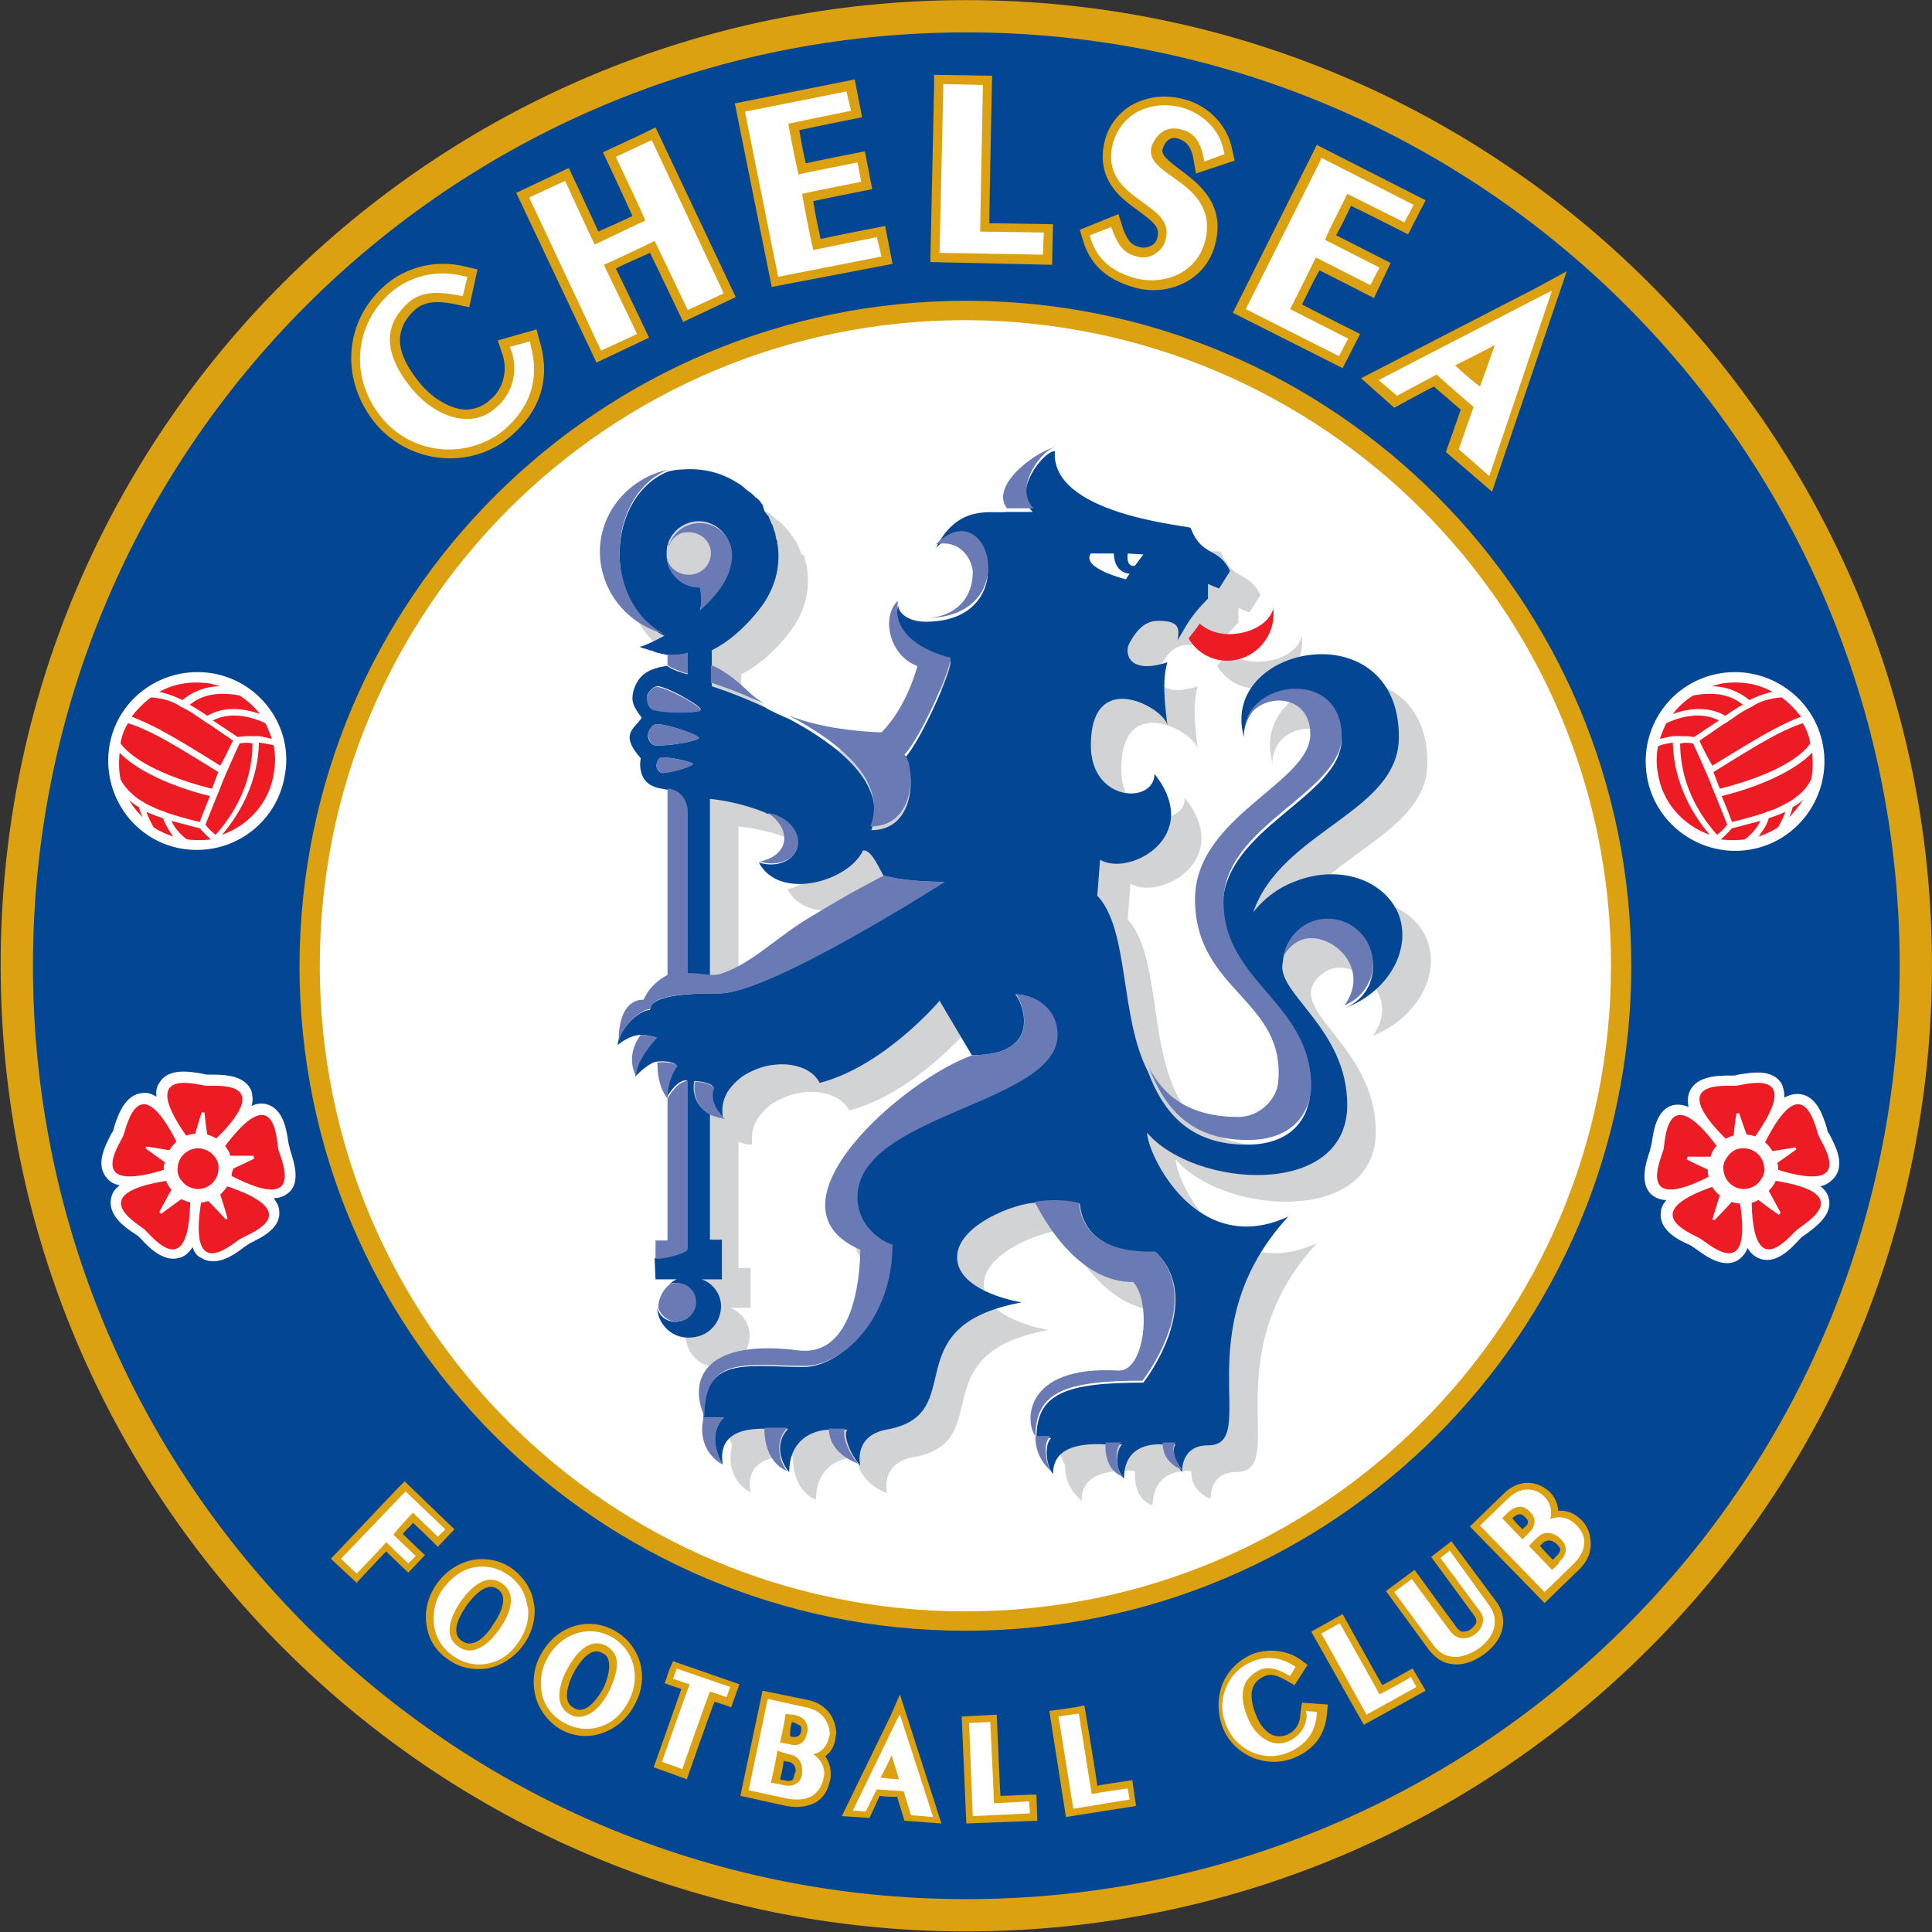 <svg xmlns="http://www.w3.org/2000/svg" xml:space="preserve" id="Layer_1" x="0" y="0" version="1.1" viewBox="0 0 300 300"><rect x="0" y="0" width="300" height="300" fill="#333333" stroke="none"/><style>.st0{fill:#dba111}.st1{fill:#034694}.st2{fill:#fff}.st4{fill:#ed1c24}</style><path d="M299.995 149.963c0 82.778-67.167 149.945-149.945 149.945S.105 232.741.105 149.963C-.038 67.186 67.129.018 150.05.018c82.778 0 149.945 67.168 149.945 149.945" class="st0"/><path d="M294.983 149.963c0 80.057-64.876 144.933-144.933 144.933S5.117 230.02 5.117 149.963 69.85 5.031 150.05 5.031c80.057 0 144.933 64.876 144.933 144.932" class="st1"/><path d="M253.307 149.963c0 57-46.258 103.258-103.4 103.258-57 0-103.4-46.258-103.4-103.258.142-56.999 46.4-103.257 103.543-103.257 57 0 103.257 46.258 103.257 103.257" class="st0"/><path d="M250.157 149.963c0 55.281-44.826 100.25-100.25 100.25-55.28 0-100.25-44.826-100.25-100.25s44.826-100.25 100.25-100.25c55.424.144 100.25 44.97 100.25 100.25" class="st2"/><path d="M64.122 236.465c1.145 1.002 3.866 3.723 3.866 3.723l2.578-2.72-7.733-7.448-1.003 1.002-10.454 11.028 4.01 3.724s3.293-3.58 4.582-4.87c1.003 1.003 3.437 3.294 3.437 3.294l2.578-2.72s-2.434-2.292-3.437-3.295c.573-.716 1.003-1.002 1.576-1.718M82.883 248.924c-.287-2.148-1.576-4.01-3.294-5.299-1.719-1.289-3.867-1.718-6.015-1.432-2.292.43-4.297 1.719-5.729 3.724s-2.005 4.44-1.575 6.588c.286 2.148 1.575 4.01 3.294 5.155 1.718 1.29 3.866 1.719 6.015 1.432 2.291-.43 4.296-1.718 5.728-3.723a9 9 0 0 0 1.719-5.299c0-.143 0-.573-.143-1.146m-11.171 5.872c-1.862-1.289-.287-4.01.716-5.442s3.15-3.867 4.87-2.578c1.861 1.289.142 4.296-.717 5.442-.716 1.29-2.864 4.01-4.87 2.578M95.199 253.077c-4.153-2.148-9.022-.43-11.314 4.01-1.146 2.149-1.289 4.583-.573 6.875.716 2.005 2.148 3.723 4.01 4.726 2.005 1.002 4.153 1.145 6.158.43 2.149-.717 4.01-2.292 5.156-4.583 2.292-4.297.716-9.31-3.437-11.458m-4.583 12.317c-.43.143-1.002.143-1.432-.143-.86-.43-1.146-1.146-1.146-2.005 0-1.146.573-2.578 1.003-3.437.86-1.576 2.578-4.154 4.44-3.151.572.286.859.573 1.002 1.146.286 1.002 0 2.72-.86 4.44-.859 1.575-2.004 2.863-3.007 3.15M103.935 259.236l-.716 2.148s2.005.716 2.578.86c-.716 2.147-4.297 12.172-4.297 12.172l5.156 1.862s3.437-9.882 4.297-12.03c.572.143 2.577.86 2.577.86l1.29-3.58-10.312-3.581zM125.417 263.962l-7.017-1.432-.287 1.432-3.15 14.894 7.16 1.575c2.292.43 3.724-.143 4.583-.573 1.146-.716 1.862-1.861 2.148-3.293.144-.43.144-.717.144-1.146 0-1.003-.287-1.862-.86-2.721.86-.573 1.432-1.576 1.576-2.721 0-.287.143-.573.143-1.003-.143-1.862-1.146-4.296-4.44-5.012m-2.005 11.457c-.143.286-.143.86-.43 1.002q-.43.216-1.288 0s-.287 0-.573-.143c.286-1.002.43-1.718.573-2.864.286.143.716.143.716.143.859.143 1.145.86 1.145 1.432 0 .143-.143.287-.143.43m-.43-8.02c.573.143 1.003.43 1.29.573.143.143.143.286.143.43v.429c-.144.43-.287 1.002-1.432.86 0 0-.144 0-.287-.144 0-.716 0-1.289.287-2.148M138.306 266.396l-7.59 15.61 4.296.287s1.146-2.435 1.576-3.437c.86.143 1.862.143 2.72.143.287 1.003 1.147 3.724 1.147 3.724l5.728.43-6.444-20.05zM155.349 278.856c-.143-2.291-.573-12.603-.573-12.603l-5.442.287.716 16.612 11.027-.43-.143-4.01c0-.142-4.01.144-5.585.144M170.386 277.28c-.286-2.29-2.005-12.459-2.005-12.459l-1.432.286-4.01.573 2.578 16.47 10.884-1.719-.573-4.01s-3.866.573-5.442.86M201.893 266.253c0 1.432-.859 2.721-2.148 3.15a2.8 2.8 0 0 1-2.148 0c-1.002-.429-2.005-1.575-2.578-3.15-.716-1.718-.86-3.294-.43-4.296.287-.716.86-1.29 1.862-1.719s2.005 0 3.294.716l1.29.716 2.004-3.15-1.146-.86c-2.148-1.432-4.869-1.718-7.303-.859-2.149.86-3.867 2.578-4.727 4.583-.859 2.148-.859 4.583 0 6.874 1.719 4.297 6.732 6.445 11.028 4.726q4.726-1.933 5.156-6.874l.143-1.432-4.01-.287zM214.64 261.67c-1.146-2.005-6.159-11.027-6.159-11.027l-1.289.716-3.58 2.005 8.163 14.464 9.596-5.298-2.005-3.438c.143-.143-3.294 1.862-4.727 2.578M225.38 239.329l-1.145.86-2.005 1.575 6.73 9.165c.287.43.287.716.287.86 0 .43-.573 1.002-1.002 1.288-.143.144-.716.287-1.146.287-.286 0-.573-.287-.86-.573l-6.587-9.022-4.44 3.293 6.588 9.023c1.003 1.289 2.148 2.148 3.58 2.291 1.576.287 3.438-.286 5.156-1.575 3.437-2.578 3.437-5.872 1.862-8.02zM245.574 236.035c-1.003-1.003-2.292-1.575-3.58-1.432-.144-1.003-.43-2.005-1.29-2.864-1.432-1.433-4.44-2.578-7.303.286l-5.156 5.012 11.6 11.887 5.156-5.012c1.718-1.576 2.005-3.151 2.005-4.153 0-1.433-.43-2.722-1.432-3.724m-8.736-.43c.143.144.43.43.43.716 0 .287-.144.573-.574.86l-.286.286c-.716-.716-1.002-1.002-1.575-1.718 1.145-1.003 1.575-.573 2.005-.144m2.72 4.01c1.003-.859 1.862-.143 2.149.144.286.286.573.572.573.859 0 .286-.287.716-.716 1.146l-.43.43c-.716-.717-1.289-1.29-2.005-2.149z" class="st0"/><path d="M64.122 234.89c.43.429 3.866 3.723 3.866 3.723l1.146-1.146-6.158-5.872-.287.287-9.738 10.168 2.435 2.291s4.153-4.296 4.582-4.869c.43.43 3.437 3.294 3.437 3.294l1.146-1.146s-3.007-2.864-3.437-3.294c.286-.572 2.578-3.007 3.008-3.437M79.016 244.628c-1.576-1.146-3.437-1.576-5.156-1.29-2.005.287-3.723 1.576-5.012 3.295-1.29 1.718-1.719 3.867-1.433 5.872.287 1.861 1.29 3.437 2.865 4.582s3.437 1.576 5.155 1.29c2.005-.287 3.724-1.433 5.013-3.295 1.002-1.432 1.575-3.007 1.575-4.582 0-.43 0-.86-.143-1.146-.286-2.005-1.289-3.58-2.864-4.726m-1.432 8.306c-1.003 1.432-3.724 4.726-6.445 2.721-2.721-1.861-.573-5.585.43-7.017s3.723-4.726 6.444-2.721.573 5.585-.43 7.017M94.77 254.08c-3.581-1.862-7.877-.286-9.882 3.58-1.003 2.005-1.146 4.01-.573 6.015.573 1.719 1.862 3.151 3.58 4.01 1.719.86 3.58 1.003 5.299.43 1.862-.573 3.437-2.005 4.44-4.01 2.005-3.867.716-8.163-2.865-10.025m-6.158 12.173c-3.007-1.432-1.432-5.442-.573-7.017.86-1.576 3.008-5.156 6.015-3.724.716.43 1.29 1.003 1.576 1.719.572 1.718-.43 4.01-1.003 5.299-.573 1.145-1.862 3.293-3.723 3.866-.716.287-1.576.287-2.292-.143M104.938 259.522l-.43 1.146s2.005.716 2.578.86c-.287.715-4.297 12.03-4.297 12.03l3.151 1.145s4.01-11.457 4.296-12.03c.573.143 2.578.86 2.578.86l.573-1.576-8.306-2.865zM125.13 265.107l-5.871-1.288-.143.43-2.865 13.748 6.015 1.289q2.364.43 3.867-.43 1.29-.86 1.719-2.578c0-.286.143-.573.143-.86 0-1.145-.573-2.29-1.719-3.007 1.29-.286 2.149-1.289 2.435-2.578 0-.143.143-.43.143-.716-.143-1.432-.859-3.437-3.723-4.01m-2.005 1.146c1.002.143 1.718.573 2.005 1.146.143.286.286.716.286 1.146 0 .143 0 .43-.143.716-.43 1.861-1.862 1.861-2.721 1.575 0 0-.86-.143-1.432-.286.143-.573.859-3.867.859-4.44.573.143 1.146.143 1.146.143m-.573 6.158c1.718.287 2.005 1.719 2.005 2.435v.573c-.143.86-.43 1.289-1.003 1.575-.43.287-1.145.43-2.148.143 0 0-1.146-.286-1.718-.286.143-.573 1.002-4.44 1.002-5.013.716.287 1.862.573 1.862.573M139.309 266.97l-6.874 14.177 2.005.144s1.432-3.008 1.718-3.438c.43 0 3.867.287 4.153.287.144.43 1.146 3.723 1.146 3.723l3.437.287-5.155-15.897zm-.86 5.585c.287 1.002 1.003 3.15 1.146 3.723-.716 0-2.291-.143-2.864-.286.286-.43 1.289-2.435 1.719-3.437M154.346 280.002c0-.716-.572-12.603-.572-12.603h-.287l-3.007.143.572 14.465 8.88-.43-.143-1.862s-4.87.287-5.443.287M169.527 278.57c-.143-.717-2.005-12.46-2.005-12.46h-.286l-2.865.43 2.292 14.321 8.736-1.432-.287-1.719c-.143 0-5.012.716-5.585.86M202.896 266.253c0 1.862-1.146 3.437-2.864 4.153q-1.504.645-3.008 0c-1.289-.573-2.578-1.861-3.294-3.723q-1.289-3.008-.43-5.156c.43-1.002 1.29-1.718 2.435-2.291 1.576-.573 3.008.143 4.297.859l.286.143.86-1.432-.287-.143c-1.862-1.29-4.296-1.576-6.301-.716-1.862.716-3.438 2.148-4.154 4.01-.859 1.862-.859 4.01 0 6.015 1.576 3.866 5.872 5.728 9.596 4.153 2.72-1.146 4.153-3.008 4.44-5.872v-.43l-1.72-.143zM214.21 263.102c-.287-.572-6.158-11.027-6.158-11.027l-.287.143-2.578 1.432 7.018 12.603 7.733-4.296-.859-1.576c0 .144-4.296 2.435-4.87 2.721M225.094 240.761l-.286.286-1.146.86 6.158 8.306q.645.86.43 1.719c-.143 1.002-1.003 1.718-1.432 2.005s-1.29.573-2.005.43c-.573-.144-1.146-.43-1.576-1.003l-6.015-8.163-2.72 2.005 6.014 8.163c.86 1.146 1.719 1.718 2.865 1.862 1.718.286 3.437-.716 4.296-1.29 2.864-2.147 2.864-4.725 1.719-6.444zM244.714 236.751c-1.145-1.146-2.577-1.432-4.01-.86.144-.286.144-.715.144-1.002 0-.859-.287-1.718-1.003-2.434-.86-1.003-3.294-2.149-5.728.286l-4.297 4.153 10.025 10.312 4.44-4.297q1.718-1.718 1.718-3.437c0-1.002-.43-1.862-1.289-2.72m-6.444-.43c0 .715-.43 1.288-.86 1.718l-1.002 1.002c-.43-.43-2.721-2.864-3.15-3.293l.715-.717c1.29-1.288 2.578-1.432 3.58-.286.574.573.717 1.003.717 1.575m2.72 7.447c-.429-.43-3.15-3.294-3.58-3.724l1.29-1.289c1.718-1.719 3.58.143 3.58.143q.86.86.86 1.719c0 .573-.287 1.289-1.003 1.862.143.143-.717 1.002-1.146 1.289" class="st2"/><path d="m83.312 51.146-6.015 1.718.716 2.148c.86 2.578.144 5.443-2.005 7.161-1.145 1.003-2.434 1.432-3.866 1.432-2.149-.143-4.727-1.575-6.732-3.866-2.29-2.722-3.437-5.156-3.293-7.304.143-1.576.859-3.008 2.291-4.297 1.575-1.432 3.724-1.432 6.445-.86l2.005.43 1.289-5.871-1.862-.43c-4.44-1.146-9.166 0-12.46 2.864C53.237 50 52.808 59.31 58.536 66.04c5.442 6.158 14.894 6.874 20.91 1.575 4.44-3.866 6.014-8.736 4.44-14.321zM99.782 20.784l-6.158 2.865s3.437 7.304 4.582 9.881c-1.718.86-3.437 1.576-5.298 2.435-1.146-2.578-4.583-9.882-4.583-9.882l-8.163 3.867 12.46 26.351 8.162-3.866s-3.866-8.164-5.155-10.741c1.718-.86 3.437-1.576 5.299-2.435C102.216 41.837 106.083 50 106.083 50l8.163-3.867-12.46-26.351zM127.422 37.11c-.43-2.004-.86-4.01-1.146-5.871 2.578-.573 9.166-1.862 9.166-1.862l-1.146-5.872s-6.73 1.29-9.165 1.862a65 65 0 0 1-1.003-5.156c2.578-.572 9.739-2.005 9.739-2.005l-1.146-5.871-2.148.43-16.47 3.293 5.729 28.5 18.76-3.58-1.145-5.872c-.143 0-7.447 1.432-10.025 2.005M154.06 11.762l-9.023-.143v2.148l-.572 26.924 18.904.43.143-6.302s-7.304-.143-9.882-.143c0-3.723.43-22.914.43-22.914M183.276 26.37c-2.292-1.719-3.008-2.435-2.721-3.294.143-.43.716-2.005 2.291-1.576 1.002.287 2.005.86 2.435 3.008l.43 2.435 6.014-2.005-.43-1.862c-.715-3.724-3.866-6.875-7.733-7.734-2.864-.716-5.585-.286-7.877 1.003a9.02 9.02 0 0 0-4.153 5.585c-1.432 6.015 2.578 8.88 5.156 10.741 2.72 2.005 3.437 2.721 3.007 4.297-.143.572-.43.859-.859 1.145-.573.287-1.289.43-1.719.287-1.432-.287-2.005-1.003-2.72-2.865l-.717-2.291-6.015 2.435.573 1.861c1.146 3.724 3.867 6.015 8.163 7.161 4.87 1.289 10.885-1.002 12.317-6.874 1.575-6.158-2.578-9.31-5.442-11.457M204.9 41.98c2.292 1.146 8.45 4.296 8.45 4.296l2.578-5.442s-6.158-3.15-8.45-4.296a68 68 0 0 0 2.292-4.583c2.435 1.146 8.88 4.44 8.88 4.44l2.72-5.3-16.899-8.592-1.002 2.005-12.03 24.06 17.042 8.593 2.721-5.3s-6.588-3.293-9.022-4.582c.86-1.719 1.718-3.58 2.72-5.299M238.556 44.701l-27.21 14.035 5.155 4.583s4.44-2.435 6.158-3.294c1.146 1.002 3.008 2.578 4.154 3.58-.573 1.719-2.292 6.588-2.292 6.588l7.16 6.158 11.601-34.228z" class="st0"/><path d="m82.31 53.007-3.151.86.286.716c1.003 3.15.144 6.588-2.434 8.736-1.432 1.289-3.15 1.862-5.013 1.718-2.578-.143-5.442-1.718-7.733-4.296-2.578-3.007-3.867-5.872-3.724-8.45.143-2.005 1.146-3.723 2.864-5.298 2.292-2.005 5.156-1.576 7.734-1.146l.716.143.716-3.007-.716-.144c-4.01-1.002-8.163 0-11.17 2.578-5.872 5.156-6.445 13.605-1.146 19.764 4.869 5.585 13.319 6.158 18.904 1.432 4.01-3.58 5.299-7.877 4.01-12.746zM100.498 22.073l-4.87 2.292s4.154 8.736 4.583 9.881c-1.002.43-6.874 3.294-7.876 3.724-.573-1.146-4.583-9.882-4.583-9.882l-5.585 2.578 11.17 23.774 5.586-2.578s-4.583-9.596-5.156-10.741c1.002-.43 6.874-3.151 7.877-3.724.572 1.146 5.155 10.741 5.155 10.741l5.586-2.578-11.171-23.773zM126.276 38.83c-.286-1.146-1.575-7.591-1.718-8.737 1.146-.286 9.166-1.862 9.166-1.862l-.573-3.007s-8.02 1.575-9.166 1.862c-.286-1.146-1.432-6.875-1.575-7.877 1.289-.286 9.738-2.005 9.738-2.005l-.716-3.008-15.753 3.151 5.155 25.636 16.04-3.151-.716-3.008s-8.593 1.719-9.882 2.005M152.628 13.194l-6.158-.143v.716l-.573 25.492 16.04.286.143-3.437s-8.736-.143-9.882-.143c0-1.289.43-22.771.43-22.771M183.276 20.068c2.005.43 3.007 1.719 3.58 4.153l.143.86 3.15-1.146-.142-.573c-.573-3.15-3.294-5.872-6.731-6.73-2.435-.574-4.87-.287-6.875.858-1.718 1.003-3.007 2.721-3.58 4.726-1.289 5.013 2.005 7.304 4.583 9.166s4.296 3.15 3.58 5.872c-.286 1.146-1.002 1.719-1.575 2.148-.86.573-2.005.716-2.864.43-1.862-.43-2.865-1.576-3.724-3.867l-.286-.716-3.294 1.289.143.573c1.002 3.15 3.294 5.155 7.16 6.158 4.297 1.002 9.31-.86 10.598-5.872 1.29-5.299-2.148-7.877-5.012-9.882-2.435-1.718-3.867-2.864-3.294-4.869.716-1.718 2.148-3.15 4.44-2.578M209.197 30.093l8.88 4.44 1.432-2.721-14.322-7.304-.286.716-11.457 22.771 14.464 7.304 1.433-2.721s-7.877-4.01-9.023-4.583c.573-1.002 3.437-6.874 4.01-8.02 1.146.573 8.45 4.296 8.45 4.296l1.432-2.72s-7.304-3.724-8.45-4.297c.287-1.003 3.008-6.158 3.437-7.16M239.272 45.99l-25.205 13.032 2.864 2.435s5.299-2.864 6.158-3.294c.573.573 5.013 4.44 5.729 5.013-.287.859-2.292 6.588-2.292 6.588l4.726 4.153 9.739-28.786zm-13.319 10.741c1.146-.573 4.297-2.148 6.159-3.15-.716 2.004-1.862 5.298-2.292 6.444-1.002-.716-3.007-2.435-3.867-3.294" class="st2"/><path d="M64 67.1c-1.4-3.8-6.4-5.5-11.1-3.7-2 .7-3.6 2-4.7 3.4C51.3 57.9 64 56 64 47.8c0-13.8-19.6-10-16.8 0 0-4.5 7.2-5.3 7.2 0s-12.5 8.9-12.5 17.9c0 10 10 10.9 9 20-.2 1.6-1.9 3.6-4.3 3.6-15.3 0-9.8-18.8-15.1-24.5l.3-3.9c3.1 1.9 11.3-2.5 5.9-9.3 0 3.3-6.9 3.1-6.9-3.1 0-8.5 7.9-4.1 8.3-2.2-.4-3.1-.5-5.1 0-6.8-4.3 1.4-4.7-1.1-4.1-2.1.6-1.1 1.4-2.4 3.1-2.4.9 0 1.4.1 1.8.3.5.4.9-.5.8.3.5-.7.3.2.7-.5s1.1-1.5 2.1-2.5V31l1.2.5 1.2-1.9c-1.3-2.7-3-1.4-4.3-4.7-1.1-.3-17.9 1.5-17.4-5.2-1.4 0-4.6.8-2.6 3.5-1.6.2-2.7-1.6-5 3.2 2.9-.6 1.4 2.7 1.4 3.7 0 6.1-8.1 6-8.1 3.1-1.9 1.9-.8 6 2.1 7.1 0 0-1.1 4.4-3.9 7.2C4 47.3-2.6 46.6-6.4 43c-1.6-1.5-2.9-2.4-4-2.8v-2c1.6-.8 3.4-2.2 5.2-4.5 1.4-1.8 2.2-4 2-6.4 0-.3-.1-.6-.1-.8 0-.1 0-.2-.1-.3 0-.2-.1-.4-.1-.6 0-.1-.1-.2-.1-.3-.3-.1-.4-.3-.4-.5 0-.1-.1-.2-.1-.2-.1-.2-.2-.5-.3-.7-.1-.1-.1-.2-.2-.3s-.2-.3-.3-.4-.1-.2-.2-.3-.2-.2-.2-.3l-.3-.3-.2-.2c-.2-.3-.5-.5-.8-.7 0 0-.1 0-.1-.1-.2-.1-.3-.3-.5-.4l-.1-.1c-.2-.1-.3-.2-.5-.3-1.7-1.1-3.8-1.6-6-1.4-5.3.4-9.3 4.9-8.8 9.9.3 3.9 3.2 7.1 7 8.1-1.3.7-2.4 1.2-2.7 1.2 0 0 .1.1.2.1h.1c.1 0 .1.1.2.1s.2.1.3.1.2.1.3.1h.1c.2.1.5.2.8.3h.1c.1 0 .2.1.4.1h.1c.2 0 .3.1.5.1v1.1h-.2c-1.7.3-2.8.8-3.4 2.4-.5 1.5 0 2.1.8 3.2-.7 1.2-2.5 1.7-.1 4.4-.2 1 0 2.6 1.5 3.1.5.2.9.3 1.3.3v20.2c-1.5.8-2.2 1.8-2.6 2.7 0 0-1.2-2.6-1.1 2.6 1.3-1 .8 1.2.8 1.2-1.8 2.4.5 2.3.5 2.3 1.6-1.6 1.3.7 1.3.7 0 2.8 1.1 3.9 1.1 3.9v15.4h-1.3v4.3h2.3c-1.3.5-2.2 1.8-2.1 3.3.2 1.8 1.8 3.2 3.7 3s3.3-1.7 3.2-3.6c-.1-1.3-.9-2.3-2.1-2.8h2.2v-4.3h-1.3V88.9l.9.3h.6c-.3-1.8.7-3 .7-3 .6-.8 1.3-1.5 2.3-1.9 2.7-1.4 6.4-1 7.5 1.2 7-1.8 13-8.9 13-8.9l3.5 5.9C10.4 85-5.5 98.9 5.5 103.7c0 1.4-.2 11.8-6.8 10.9-9.6-1.2-12 2.8-10.1 7.2-.9 3.8 2 5.1 2 5.1-.4-2.2.6-4 4.6-3.9 0 4 2.5 4.7 2.5 4.7 0-3.4 2.4-4.6 4.5-4.6 0 2.8 3.2 3.9 3.2 3.9s-.8-3.2 2.8-3.9c9.3-1.6.6-11.2 14.7-13.8 0 0-7-1.1-7-4.9 0-3.5 6.4-5.9 8.6-5.9 4.5 8.6 9.4 8.7 10.7 8.7 2 2.2 1.3 9.7-1.5 9.6-10.5-.6-10.1 5.8-9 7.1-.1 2.5 1.8 3.9 1.8 3.9 0-2.7 2.5-3.4 5.8-3.2-.2 3.3 1.9 3.7 1.9 3.7.1-3.3 2.5-3.8 4.2-3.7-.1 2.3 2.1 3 2.1 3s-.2-2.9 2.8-2.9c5.8 0-2.6-12.5 8.7-24.8-10 4.6-15.3-6.9-15.3-9.1 5.1 6 21.7 7.2 21.7-3 0-9.8-10.7-13.4-5.7-17.2 2.9-2.2 8.7 2.2 5.4 6.8 4.7-1.9 7.3-6.5 5.9-10.3m-63.7.3c-3.8 2.2-6.3 5-9.7 6.2-.5.2-.9.2-1.3.2V54.7c.9.1 3.3.4 6 1.5 2.7 1.5 2.7 4.6-.7 5.3 2.2 4.2 9.7 2.1 11.3-1.3.8-.1 1.5 1.4 2.2 2.7-1 .7-3.2 1.8-7.8 4.5m42.1-31.7c-.4.6-.8 1.1-1.2 1.6 1 1.6 2.7 2.6 4.7 2.4 2.7-.3 4.7-2.7 4.5-5.4V34c-.3 1.4-1.9 2.6-4.1 2.8-1.6.2-3.1-.3-3.9-1.1" style="fill:#d1d3d4" transform="translate(130 50)scale(1.432)"/><path d="M103.792 84.801c0-.143.143-.286.143-.43-.143.144-.143.287-.143.43m.143 114.571s.143 0 0 0c.143 0 0 0 0 0m-2.148-.715h3.294c-.43.142-.716.429-1.146.715.286-.143.716-.143 1.003-.143 1.718 0 3.007 1.432 3.007 3.007 0 1.72-1.432 3.008-3.007 3.008-1.433 0-2.578-.86-2.865-2.148v.286c.287 2.578 2.578 4.583 5.3 4.297 2.72-.144 4.725-2.435 4.582-5.156-.143-1.719-1.289-3.294-3.007-3.867h3.15v-6.158h-1.862V173.02c-1.861-1.003-2.864-3.008-2.434-5.156 1.146 0 2.148.287 2.864.716-1.002 2.292 1.575 4.87 1.575 4.87-.43-2.578 1.003-4.297 1.003-4.297.86-1.146 2.005-2.148 3.294-2.721 3.867-2.005 9.166-1.432 10.74 1.719 10.026-2.578 18.619-12.746 18.619-12.746l5.012 8.45c11.6 0 7.59-8.737 6.731-9.453 2.721 0 6.445 2.005 6.445 6.301 0 10.741-31.078 12.174-31.078 25.206 0 5.442 5.443 7.447 5.443 7.447 0 11.744-8.164 18.904-13.606 18.904-8.879 0-15.61-1.861-15.61 7.877h3.15c-3.007 3.008-.143 7.304-.143 7.304-.572-3.15.86-5.728 6.588-5.585h3.58c-2.29 2.291-1.002 5.585.144 6.73 0-4.868 3.437-6.587 6.445-6.587h2.577c-.716.716.43 3.867 2.005 5.585 0 0-1.145-4.582 4.01-5.585 13.32-2.291.86-16.04 21.053-19.764 0 0-10.025-1.575-10.025-7.017 0-5.012 9.166-8.45 12.173-8.45 2.435-.286 4.87-.286 6.874.144.86 7.876 9.882 7.59 11.887 7.59 7.734 7.733-2.005 20.193-2.005 20.193-11.887 0-16.613 1.575-16.613 8.593h2.292c-1.29 1.289-.573 4.726.286 5.585 0-3.866 3.58-4.869 8.306-4.583h2.435c-1.146 1.146-1.002 4.154.287 5.3 0-4.727 3.58-5.443 6.015-5.3h2.005c-.717.717 0 3.151 1.002 4.297 0 0-.286-4.153 4.01-4.153 8.306 0-3.724-17.902 12.46-35.517-14.322 6.587-21.912-9.882-21.912-13.033 7.304 8.593 31.077 10.312 31.077-4.296 0-11.887-11.027-17.33-10.025-22.055.287-3.58 3.294-6.445 7.018-6.445 3.867 0 7.017 3.15 7.017 7.018 0 3.007-1.861 5.442-4.44 6.444 6.732-2.434 10.455-9.022 8.45-14.464-2.148-5.443-9.165-7.877-15.896-5.3-2.865 1.003-5.156 2.865-6.731 4.87 4.44-12.746 22.627-15.467 22.627-27.21 0-19.764-28.07-14.322-24.06 0v-.574c.716-8.02 15.181-9.738 15.181.86 0 9.022-18.475 13.891-18.475 26.065 0 12.46 13.606 15.467 13.606 28.642 0 1.576-.86 8.307-9.882 8.307-8.736 0-12.89-4.87-15.324-11.314-4.44-8.593-2.864-22.055-7.877-27.354l.43-5.585c4.44 2.72 16.183-3.58 8.45-13.32 0 4.727-9.882 4.44-9.882-4.439 0-12.173 11.314-5.872 11.887-3.15-.573-4.44-.716-7.304 0-9.739-6.159 2.005-6.731-1.575-5.872-3.008.86-1.575 2.148-3.437 4.44-3.437 3.437 0 3.293 1.29 3.007 3.008 1.289-2.005 1.719-3.437 4.726-6.445v-2.291l1.719.716 1.718-2.721c-1.862-3.867-4.296-2.005-6.158-6.731-1.575-.43-21.769-2.292-21.052-11.887-1.72 0-6.732 6.158-3.438 9.452h-4.153c-2.291.287-7.447-1.289-10.884 5.585 8.306-8.306 13.605 11.458-1.575 11.458-2.292 0-4.154-1.003-4.297-2.578-1.575 6.73 8.163 8.736 8.163 8.736 0 2.005-4.869 12.746-7.16 15.037 1.575 1.576 2.005 11.17-5.156 11.17 2.578-7.16-5.156-13.175-12.603-17.185-1.289-.573-2.721-1.145-3.867-1.862-4.583-2.148-8.306-3.293-8.306-3.293v-5.586c2.291-1.146 4.87-3.15 7.447-6.444 2.005-2.578 3.15-5.729 2.864-9.166 0-.43-.143-.86-.143-1.146 0-.143 0-.286-.143-.43 0-.286-.143-.572-.143-.859 0-.143-.144-.286-.144-.43-.143-.286-.143-.572-.286-.859 0-.143-.143-.286-.143-.286-.143-.287-.287-.716-.43-1.003 0-.143-.143-.286-.286-.43-.143-.142-.287-.429-.43-.572-.143-.716-.286-.86-.286-1.003-.144-.143-.287-.286-.287-.43l-.43-.429c-.143-.143-.286-.286-.429-.286-.286-.43-.716-.716-1.146-1.003l-.143-.143c-.286-.143-.43-.43-.716-.573l-.143-.143c-.287-.143-.43-.287-.716-.43-2.435-1.575-5.442-2.291-8.593-2.005-.716 0-1.29.143-2.005.287-4.44 1.718-7.59 6.73-7.59 12.889 0 5.728 2.864 10.598 6.874 12.603h.143c-1.862 1.002-3.437 1.718-3.867 1.718 0 0 .143.144.287.144.143 0 .143.143.286.143h.143c.143 0 .287.143.43.143s.286.143.43.143h.143c.286.143.716.287 1.145.43h.144c.143 0 .286.143.43.143h.143c.286 0 .43.143.716.143 1.432.143 3.15-.286 3.15-.286v3.294c-.286 0-2.578-.716-3.15-1.29h-.287c-2.434.43-4.01 1.147-4.87 3.438-.715 2.148 0 3.007 1.147 4.583-1.003 1.718-3.58 2.434-.144 6.301-.286 1.432 0 3.724 2.149 4.44.716.286 1.289.286 1.861.43 1.29 0 3.151 1.002 3.151 3.723v24.92c1.146 0 2.435.286 3.58.286v-27.497c1.29.143 4.727.572 8.593 2.148 0 0 .144 0 .144.143.43 0 .716.143 1.145.286 2.578.86 4.297 3.151 3.58 5.156-.572 2.005-3.293 3.008-5.871 2.148 3.15 6.015 13.892 3.008 16.183-1.861 1.146-.144 2.148 2.005 3.15 3.866 0 0 2.722 1.003 9.453 1.003 0 0-27.068 17.329-34.944 17.329-3.294 0-10.741 0-10.741 2.578-2.005 0-5.013 3.437-5.013 5.442 1.862-1.576 3.437-1.576 3.437-1.576 1.576 0 2.578.43 2.578.43-.573.573-3.294 3.58-3.294 6.015 2.292-2.291 3.294-2.291 3.294-2.291s2.435-.287 3.15.572c-.572.573-1.575 2.578-1.575 5.013 0 0 1.433-2.721 3.151-2.721v26.065c0 .86-3.58 1.575-5.012 1.575m1.289-75.33c-.717 0-1.003-.86-1.003-1.146s.286-1.146.86-1.289c1.575 0 4.725.716 4.725 1.003s-3.007 1.288-4.582 1.432m-1.146-4.297c-.86 0-1.29-1.289-1.146-1.718 0-.43.573-1.576 1.432-1.576 2.148.144 6.445 1.719 6.445 2.149s-4.44 1.288-6.731 1.145m-.287-5.585c-1.002-.287-1.002-1.719-1.002-2.148.143-.43.86-1.576 1.862-1.432 2.291.572 6.588 3.15 6.444 3.58 0 .573-5.012.716-7.304 0m7.161-15.467c.43-1.003.287-2.292 0-3.58h-.143c-2.864 0-5.013-2.292-5.013-5.013 0-.43 0-1.003.144-1.432.572-2.148 2.577-3.724 4.869-3.724 2.721 0 5.012 2.292 5.012 5.013.144 3.437-2.148 6.444-4.869 8.736" class="st1"/><path d="M184.565 99.122c1.288 2.292 3.866 3.724 6.73 3.438 3.867-.43 6.732-3.867 6.445-7.734v-.43c-.43 2.005-2.864 3.724-5.872 4.01-2.291.287-4.296-.43-5.585-1.575-.573.86-1.146 1.575-1.718 2.291" class="st4"/><path d="m175.112 85.947 2.435.143-1.289 1.718c.143 0-1.432.573-1.146-1.861m-5.728 0h3.58s-.143 2.864 2.435 3.15l-.573.86s-7.018-1.719-5.442-4.01" class="st2"/><path d="M-14.8 42.1c.1-.3-2.9-2.1-4.5-2.5-.7-.2-1.2.6-1.3 1-.1.3 0 1.3.7 1.5 1.6.4 5.1.3 5.1 0m-.2 3c0-.3-2.9-1.4-4.5-1.5-.6 0-1 .8-1 1.1s.2 1.2.8 1.2c1.6.1 4.7-.5 4.7-.8m-3.4-9v1.1c.4.4 2 .9 2.2.9v-2.3c0 .1-1.2.4-2.2.3m-.6 11.1c-.5 0-.6.6-.6.9 0 .2.2.8.7.8 1.1 0 3.3-.7 3.3-1-.1-.2-2.3-.7-3.4-.7m-2.3 30.1c-1.8 2.4-.5 4.5-.5 4.5 0-1.7 1.9-3.8 2.3-4.2 0 .1-.6-.3-1.8-.3m5.9 5.1c-.3 1.5.4 2.9 1.7 3.6l.9.3c.1 0 .3 0 .4.1h.2s-1.9-1.7-1.1-3.4q-.9-.6-2.1-.6m-3.4-48.6c-2.8-1.4-4.8-4.8-4.8-8.8 0-4.2 2.2-7.8 5.3-9-4.6 1-7.8 5.1-7.4 9.7.4 4 3.2 7.1 6.9 8.1m29.5-9.7c3-.6 4 2.1 4 3 0 3.6-2.8 5-5.1 5 10.7 0 6.9-13.8 1.1-8M3.6 54.7c5.1 0 4.8-6.7 3.7-7.8 1.6-1.6 5-9.1 5-10.5 0 0-6.7-1.4-5.7-6.1h-.1c-1.8 1.9-.7 6 2.2 7 0 0-1.1 4.4-3.9 7.2-2.8-.1-6.6-.5-10-1.8 5.3 2.8 10.7 7 8.8 12m-19.9-31.9c1.3-.1 2.5.8 2.6 2.1s-.9 2.4-2.2 2.5-2.5-.8-2.6-2.1c0 1.9 1.6 3.5 3.5 3.5h.1c.2.9.2 1.8 0 2.5 1.9-1.7 3.5-3.7 3.5-6 0-2-1.6-3.5-3.5-3.5-1.6 0-3 1.1-3.4 2.6.3-.9 1.1-1.6 2-1.6m37.6-2.6c-2.3-2.3 1.1-6.6 2.4-6.6-1.4 0-7.3 3.9-5.3 6.6zM-8.4 58.5c1.8.6 3.7-.1 4.1-1.5s-.7-3-2.5-3.6c-.3-.1-.5-.1-.8-.2 2.6 1.6 2.6 4.6-.8 5.3m-5.3-19.4s2.6.8 5.8 2.3c-.6-.4-1.2-.8-1.8-1.4-1.6-1.5-2.9-2.4-4-2.8zm1 33.7c5.5 0 24.4-12.1 24.4-12.1-4.7 0-6.6-.7-6.6-.7-1.1.6-3.2 1.6-7.8 4.4-3.8 2.2-6.3 5-9.7 6.2-.5.2-.9.2-1.3.2-.8-.1-1.7-.2-2.5-.2V53.2c0-1.8-1.3-2.6-2.2-2.6v20.2c-1.5.8-2.2 1.8-2.6 2.7 0 0-2.8-.4-2.7 4.8 0-1.4 2.1-3.8 3.5-3.8-.1-1.7 5.1-1.7 7.5-1.7m47.2 28c-1.4 0-7.7.3-8.3-5.3-1.4-.3-3-.4-4.8-.1 4.5 8.6 9.4 8.7 10.7 8.7 2 2.2 1.3 9.7-1.6 9.6-10.5-.6-10.1 5.8-9 7.1 0-4.8 3.3-6 11.6-6 0 0 6.8-8.6 1.4-14m2.2 20.7h-1.4c-.1 2.3 2.2 3 2.2 3-.8-.8-1.4-2.5-.8-3m-13.4 3.2c-.6-.6-1.1-3-.2-3.9h-1.6c-.1 2.5 1.8 3.9 1.8 3.9m31.4-79.8c0-7.3-10.1-6.2-10.6-.6.4-4.1 7.2-4.7 7.2.4 0 5.3-12.5 8.9-12.5 17.9 0 10 10 10.9 9 20-.2 1.6-1.9 3.6-4.3 3.6-5.2 0-8.1-2.2-9.7-5.4 1.7 4.5 4.6 7.9 10.7 7.9 6.3 0 6.9-4.7 6.9-5.8 0-9.1-9.5-11.3-9.5-20-.1-8.3 12.8-11.8 12.8-18m-74.2 35.4c0 2.8 1.1 3.9 1.1 3.9 0-1.7.7-3.1 1.1-3.5-.6-.6-2.2-.4-2.2-.4m72.7-15.6c-2.6 0-4.6 2-4.9 4.5.1-.6.5-1.2 1.3-1.8 2.9-2.2 8.7 2.2 5.4 6.7 1.8-.7 3.1-2.5 3.1-4.5 0-2.7-2.2-4.9-4.9-4.9m-22.4 56.8h-1.7c-.2 3.2 1.9 3.7 1.9 3.7-.8-.9-1-2.9-.2-3.7m-48.2-17.3c-.3 0-.5.1-.7.1-.8.6-1.3 1.6-1.3 2.6.3.9 1.1 1.5 2 1.5 1.2 0 2.1-1 2.1-2.1 0-1.2-.9-2.1-2.1-2.1m12 15.7h-2.5c0 4 2.5 4.7 2.5 4.7-.7-.7-1.6-3.1 0-4.7m7.6-25c0-9 21.7-10.1 21.7-17.6 0-3-2.6-4.4-4.5-4.4.5.5 3.3 6.6-4.7 6.6C7.4 82-8.6 95.8 2.5 100.6c0 1.4-.2 11.8-6.8 10.9-9.6-1.2-12 2.8-10.1 7.2 0-6.8 4.7-5.5 10.9-5.5 3.9 0 9.5-4.9 9.5-13.2 0 .2-3.8-1.3-3.8-5.1m-18.4 5.6V82.3c-1.2 0-2.2 1.9-2.2 1.9v15.5-.1h-1.3v2c1 0 3.5-.6 3.5-1.1m3.8 23.4s-1.9-3 .1-5.1h-2.2c-.8 3.8 2.1 5.1 2.1 5.1M.9 120H-.9c0 2.8 3.2 3.8 3.2 3.8-1.1-1.1-1.9-3.3-1.4-3.8" style="fill:#6a7ab5" transform="translate(130 50)scale(1.432)"/><path d="m45.074 178.606-.143-.573-.143-.573c-.287-1.861-.716-5.298-3.437-6.015-.717-.143-1.433-.143-2.292.287.287-.86.143-1.575 0-2.292-1.002-2.577-4.44-2.577-6.445-2.577h-.572l-.573-.144c-1.862-.286-5.3-1.002-6.731 1.433-.43.572-.573 1.432-.43 2.148-.716-.43-1.432-.716-2.148-.573-2.721.143-3.867 3.437-4.44 5.299l-.143.573-.286.43c-.86 1.718-2.578 4.725-.716 6.874.43.572 1.145 1.002 2.005 1.145-.717.573-1.146 1.146-1.29 1.862-.715 2.721 2.149 4.726 3.724 5.729l.43.286.43.43c1.288 1.432 3.723 3.866 6.3 2.864.717-.286 1.29-.86 1.72-1.575.286.859.715 1.432 1.432 1.718 2.291 1.432 5.155-.573 6.587-1.718l.43-.287.43-.286c1.718-.86 4.869-2.292 4.583-5.013 0-.716-.43-1.432-.86-2.005.86 0 1.576-.286 2.148-.716 2.149-1.575 1.003-4.869.43-6.73" class="st2"/><path d="M32.9 180.898c15.468 9.165 10.742-.86 10.312-2.435-.286-1.432-.43-12.603-10.311 2.435M31.898 183.189c-3.866 17.472 4.154 9.882 5.443 9.166 1.432-.86 11.886-4.44-5.443-9.166M29.464 182.903c-17.902 1.718-8.163 7.017-7.018 8.02s7.877 9.881 7.018-8.02M28.89 180.468c-7.16-16.47-9.165-5.585-9.738-4.153-.572 1.432-7.017 10.454 9.739 4.153" class="st4"/><path d="m284.098 176.172-.286-.43-.143-.573c-.573-1.862-1.576-5.156-4.44-5.299-.716 0-1.432.143-2.148.573q0-1.29-.43-2.148c-1.432-2.435-4.87-1.719-6.73-1.432l-.574.143h-.573c-1.861 0-5.442 0-6.444 2.578-.287.716-.287 1.432-.143 2.291-.717-.286-1.576-.43-2.292-.286-2.721.573-3.15 4.153-3.437 6.015l-.143.573-.143.572c-.573 1.719-1.719 5.156.43 6.875.572.43 1.288.716 2.147.716-.572.716-.859 1.289-.859 2.005-.286 2.72 2.864 4.296 4.583 5.012l.43.287.43.286c1.575 1.146 4.296 3.15 6.587 1.719.573-.43 1.146-1.003 1.432-1.862.43.716 1.003 1.289 1.719 1.575 2.578 1.146 5.012-1.432 6.301-2.864l.43-.43.43-.286c1.575-1.146 4.44-3.15 3.723-5.729-.143-.716-.573-1.289-1.289-1.861.86-.144 1.432-.573 2.005-1.146 2.005-2.148.287-5.156-.573-6.874" class="st2"/><path d="M270.493 179.179c-13.462-11.887-2.435-10.455-.86-10.598 1.433-.143 12.03-3.437.86 10.598M268.631 180.898c-15.467 9.165-10.74-.86-10.311-2.435.286-1.432.43-12.603 10.311 2.435M269.49 183.189c3.867 17.472-4.153 9.882-5.442 9.166-1.289-.86-11.743-4.44 5.442-9.166M272.068 182.903c17.902 1.718 8.163 7.017 7.018 8.02-1.29 1.002-7.877 9.881-7.018-8.02M272.641 180.468c7.16-16.47 9.166-5.585 9.739-4.153s7.017 10.454-9.739 4.153" class="st4"/><path d="M276.078 181.04c0-.142 0-.286-.143-.429a239 239 0 0 0 3.008-2.148l-.144-.286s-1.861.286-3.58.572c-.86-1.432-2.291-2.434-4.01-2.577-.573-1.576-1.146-3.294-1.146-3.294h-.43s-.286 1.718-.429 3.437c-1.002.286-2.005.859-2.721 1.718-.43.43-.716 1.003-.86 1.576h-3.58l-.143.43s1.719.859 3.294 1.575v.43c.143 1.431.716 2.72 1.862 3.58-.573 1.718-1.146 3.723-1.146 3.723l.287.143s1.432-1.432 2.72-2.864c.717.287 1.433.287 2.149.287s1.432-.287 2.005-.573c1.432 1.145 3.15 2.291 3.15 2.291l.287-.286s-1.003-1.862-1.862-3.437c1.146-1.146 1.575-2.435 1.432-3.867" class="st2"/><path d="M270.493 178.32c-.86 0-1.575.43-2.148 1.145-.573.717-.86 1.433-.716 2.292.143 1.718 1.718 3.007 3.437 2.864.86-.143 1.575-.43 2.148-1.146s.86-1.432.716-2.291c-.143-1.719-1.718-3.007-3.437-2.864M31.04 179.179c13.461-11.887 2.434-10.455.858-10.598-1.432-.143-12.03-3.437-.859 10.598" class="st4"/><path d="M36.195 181.47a115 115 0 0 0 3.294-1.575l-.143-.43h-3.58c-.144-.572-.43-1.002-.86-1.575-.716-.86-1.719-1.432-2.721-1.718-.287-1.719-.43-3.438-.43-3.438h-.43s-.572 1.719-1.002 3.294c-1.719.144-3.15 1.146-4.01 2.578-1.719-.286-3.58-.573-3.58-.573l-.144.287s1.576 1.145 3.008 2.148c0 .143 0 .286-.143.43-.143 1.432.286 2.72 1.145 3.866-.859 1.576-1.861 3.438-1.861 3.438l.286.286s1.719-1.289 3.15-2.291c.574.286 1.29.572 2.006.572s1.432 0 2.148-.286c1.289 1.289 2.721 2.864 2.721 2.864l.287-.143s-.573-2.005-1.146-3.724a5.48 5.48 0 0 0 1.862-3.58c.143-.143.143-.286.143-.43" class="st2"/><path d="M33.187 179.465c-.573-.716-1.289-1.002-2.148-1.145-1.718-.143-3.294 1.145-3.437 2.864-.143.86.143 1.719.716 2.291.573.717 1.289 1.003 2.148 1.146 1.719.143 3.294-1.146 3.437-2.864a2.64 2.64 0 0 0-.716-2.292" class="st4"/><path d="M33.044 104.565c-7.59-1.29-14.75 3.723-16.04 11.17-1.289 7.59 3.724 14.751 11.17 16.04 7.591 1.29 14.752-3.723 16.04-11.314 1.433-7.447-3.723-14.608-11.17-15.896" class="st2"/><path d="M36.195 115.02c-.143-.144-.287-.144-.573-.43-1.146-.717-3.294-2.292-3.437-2.292-.287-.143-.573-.43-.86-.573-1.002-.716-1.861-1.289-2.72-1.718-.287-.144-.573-.287-1.003-.573-1.289-.716-2.578-1.003-4.153-1.146a15 15 0 0 0-3.008 3.008c3.437 1.289 6.875 3.294 13.749 7.59.573-.86 1.862-3.724 2.005-3.867M32.9 122.466c.144-.286.717-1.861 1.003-2.578-7.16-4.44-10.454-6.444-14.035-7.59-.572 1.003-1.002 2.005-1.145 3.15 2.005 2.722 7.304 5.3 14.178 7.018M32.185 111.152c2.72-1.575 5.728-1.145 8.163-.286-.86-1.146-2.005-2.148-3.15-2.864-2.292-.43-5.3-.573-7.734 1.432.716.43 1.718 1.002 2.72 1.718" class="st4"/><path d="M21.444 124.042c.43.286.716.43 1.146.716.859.43 1.718.859 2.577 1.145.43.144.716.287 1.146.43 1.289.43 4.44 1.289 4.726 1.289 0-.143 1.146-3.008 1.575-4.01-5.298-1.289-11.17-3.724-14.034-6.731-.144 1.432-.144 2.721.143 4.153.573 1.146 1.575 2.148 2.72 3.008M31.04 128.624l-1.147-.286a107 107 0 0 0-3.294-.86 7.9 7.9 0 0 0 2.435 2.865 16.2 16.2 0 0 0 3.724 0c-1.003-.86-1.719-1.719-1.719-1.719M42.21 114.733a17.5 17.5 0 0 0-1.003-2.435c-2.148-1.002-5.299-1.862-8.163-.43l3.867 2.578c.86-.143 1.575-.143 2.291-.143h1.003c.86.143 1.432.287 2.005.43M40.205 115.306c-.143 6.301-3.15 11.313-5.729 14.321 4.01-1.432 7.304-4.87 8.02-9.452.287-1.575.287-3.008 0-4.44a23 23 0 0 0-2.291-.43M28.318 108.718a9.05 9.05 0 0 1 5.872-2.148c-.43-.144-1.003-.287-1.576-.43-2.864-.43-5.585 0-7.876 1.289 1.289.286 2.434.716 3.58 1.289" class="st4"/><path d="M37.197 115.449c-.859 1.862-1.432 3.15-1.861 4.153a7 7 0 0 0-.43 1.003c-.287.572-.86 2.148-.86 2.148l-.429 1.002-1.719 4.297a8.2 8.2 0 0 0 1.576 1.575c2.578-2.864 5.728-7.734 5.728-14.178-.573-.143-1.289-.143-2.005 0M25.31 127.05c-.859-.287-1.718-.574-2.577-1.003.286.859.716 1.718 1.145 2.434.86.573 1.862 1.003 3.008 1.432-.573-.859-1.146-1.718-1.575-2.864M21.587 125.33a6.4 6.4 0 0 1-1.575-1.145c.573 1.002 1.289 1.862 2.148 2.72a7 7 0 0 1-.573-1.574" class="st4"/><path d="M255.742 120.605c1.289 7.59 8.593 12.602 16.04 11.313 7.59-1.289 12.603-8.592 11.314-16.04-1.29-7.59-8.593-12.602-16.04-11.313-7.59 1.288-12.603 8.45-11.314 16.04" class="st2"/><path d="M263.905 115.02c.143-.144.287-.144.573-.43 1.146-.717 3.294-2.292 3.437-2.292.287-.143.573-.43.86-.573 1.002-.716 1.861-1.289 2.72-1.718.287-.144.573-.287 1.003-.573 1.289-.716 2.578-1.003 4.153-1.146a15 15 0 0 1 3.008 3.008c-3.438 1.289-6.731 3.294-13.749 7.59-.573-.86-2.005-3.724-2.005-3.867M267.056 122.466c-.143-.286-.716-1.861-1.003-2.578 7.161-4.44 10.455-6.444 13.892-7.59.573 1.003 1.003 2.005 1.146 3.15-1.862 2.722-7.16 5.3-14.035 7.018M267.915 111.152c-2.721-1.575-5.728-1.145-8.163-.286.86-1.146 2.005-2.148 3.15-2.864 2.292-.43 5.3-.573 7.734 1.432-.86.43-1.718 1.002-2.72 1.718" class="st4"/><path d="M278.513 124.042c-.287.286-.716.43-1.146.716-.86.43-1.575.859-2.578 1.145-.43.144-.716.287-1.145.43-1.29.43-4.44 1.289-4.726 1.289 0-.143-1.146-3.008-1.576-4.01 5.3-1.289 11.17-3.724 14.035-6.731.143 1.432.143 2.721-.143 4.153-.573 1.146-1.432 2.148-2.721 3.008M268.918 128.624l1.145-.286a107 107 0 0 1 3.294-.86 7.9 7.9 0 0 1-2.434 2.865 16.2 16.2 0 0 1-3.724 0c1.003-.86 1.719-1.719 1.719-1.719M257.747 114.733a17.5 17.5 0 0 1 1.002-2.435c2.149-1.002 5.3-1.862 8.164-.43l-3.867 2.578c-.86-.143-1.576-.143-2.292-.143h-1.002a47 47 0 0 0-2.005.43M259.752 115.306c.143 6.301 3.15 11.313 5.728 14.321-4.01-1.432-7.303-4.87-8.02-9.452a10.85 10.85 0 0 1 0-4.297c.573-.286 1.433-.43 2.292-.572M271.639 108.718a9.05 9.05 0 0 0-5.872-2.148c.43-.144 1.002-.287 1.575-.43 2.865-.43 5.586 0 7.877 1.289a15.2 15.2 0 0 0-3.58 1.289" class="st4"/><path d="M262.903 115.449c.859 1.862 1.432 3.15 1.861 4.153.144.286.287.573.43 1.003.286.572.86 2.148.86 2.148l.429 1.002 1.719 4.297a8.2 8.2 0 0 1-1.576 1.575c-2.578-2.864-5.728-7.734-5.728-14.178.572-.143 1.145-.143 2.005 0M274.646 127.05c.86-.287 1.719-.574 2.578-1.003-.286.859-.716 1.718-1.146 2.434-.859.573-1.862 1.003-3.007 1.432.573-.859 1.289-1.718 1.575-2.864M278.37 125.33a6.4 6.4 0 0 0 1.575-1.145c-.573 1.002-1.289 1.862-2.148 2.72.286-.572.43-1.002.573-1.574" class="st4"/></svg>